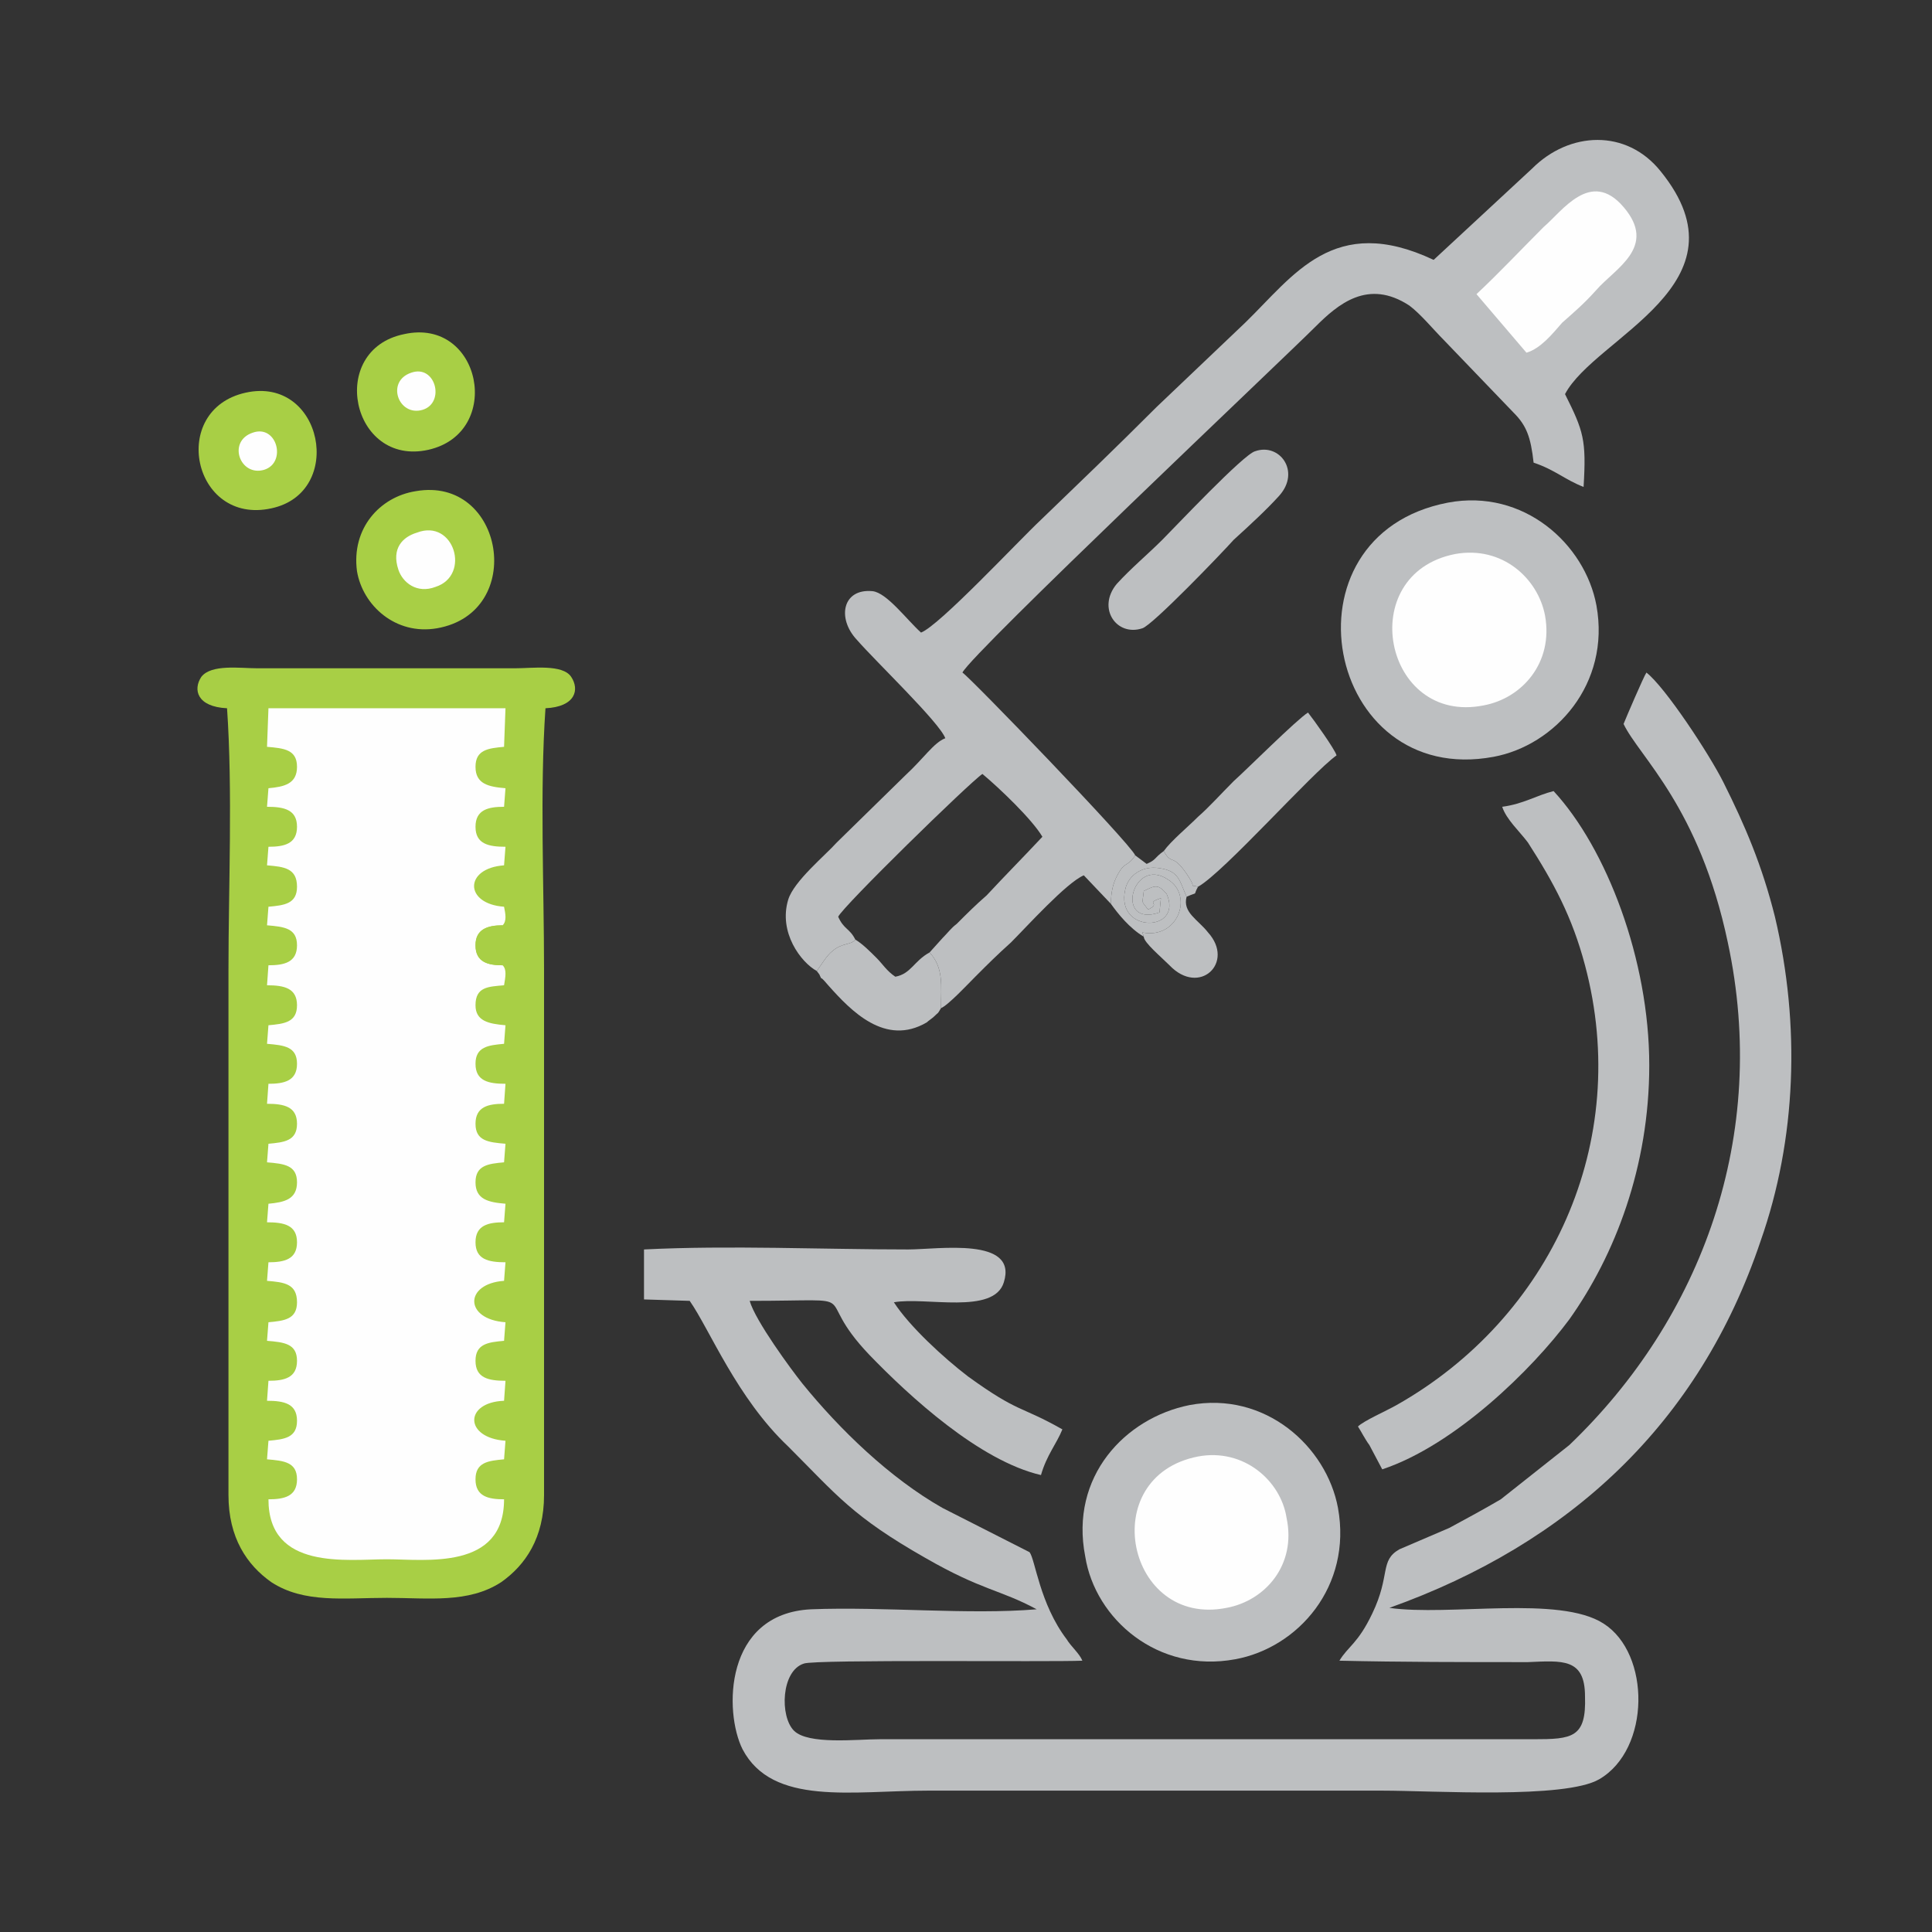 <svg xmlns="http://www.w3.org/2000/svg" xmlns:xlink="http://www.w3.org/1999/xlink" xml:space="preserve" width="29.065mm" height="29.065mm" style="shape-rendering:geometricPrecision; text-rendering:geometricPrecision; image-rendering:optimizeQuality; fill-rule:evenodd; clip-rule:evenodd" viewBox="0 0 1353 1353">
 <rect x="0" y="0" width="1353" height="1353" fill="#333333" stroke="none"/>
 <defs>
  <style type="text/css">
   <![CDATA[
    .fil3 {fill:none}
    .fil1 {fill:#FEFEFE}
    .fil2 {fill:#BDBFC1}
    .fil0 {fill:#A8CF45}
   ]]>
  </style>
 </defs>
 <g id="Capa_x0020_1">
  <path class="fil0" d="M159 496c4,58 1,125 1,183l0 368c0,30 13,49 30,61 23,15 51,11 81,11 29,0 57,4 80,-11 17,-12 30,-31 30,-61l0 -368c0,-58 -3,-125 1,-183 21,-1 24,-13 18,-22 -6,-9 -27,-6 -39,-6l-181 0c-12,0 -32,-3 -39,6 -6,9 -3,21 18,22z"></path>
  <path class="fil1" d="M352 676c-10,0 -19,-2 -19,-14 0,-11 8,-14 19,-14 3,-3 2,-8 1,-13 -28,-2 -28,-27 0,-29l1 -13c-12,0 -21,-2 -21,-14 0,-12 9,-14 20,-14l1 -13c-12,-1 -21,-3 -21,-15 0,-12 9,-13 20,-14l1 -27 -166 0 -1 27c12,1 21,2 21,14 0,12 -9,14 -20,15l-1 13c12,0 21,2 21,14 0,12 -9,14 -20,14l-1 13c12,1 21,2 21,15 0,12 -9,13 -20,14l-1 13c12,1 21,2 21,14 0,12 -9,14 -20,14l-1 14c12,0 21,2 21,14 0,12 -9,13 -20,14l-1 13c12,1 21,2 21,14 0,12 -9,14 -20,14l-1 14c12,0 21,2 21,14 0,12 -9,13 -20,14l-1 13c12,1 21,2 21,14 0,12 -9,14 -20,15l-1 13c12,0 21,2 21,14 0,12 -9,14 -20,14l-1 13c12,1 21,2 21,15 0,12 -9,13 -20,14l-1 13c12,1 21,2 21,14 0,12 -9,14 -20,14l-1 14c12,0 21,2 21,14 0,12 -9,13 -20,14l-1 13c12,1 21,2 21,14 0,12 -9,14 -20,14 0,50 55,42 83,42 27,0 82,8 82,-42 -11,0 -20,-2 -20,-14 0,-12 9,-13 20,-14l1 -13c-29,-2 -29,-27 -1,-28l1 -14c-12,0 -21,-2 -21,-14 0,-12 9,-13 20,-14l1 -13c-29,-2 -29,-27 -1,-29l1 -13c-12,0 -21,-2 -21,-14 0,-12 9,-14 20,-14l1 -13c-12,-1 -21,-3 -21,-15 0,-12 9,-13 20,-14l1 -13c-12,-1 -21,-2 -21,-14 0,-12 9,-14 20,-14l1 -14c-12,0 -21,-2 -21,-14 0,-12 9,-13 20,-14l1 -13c-12,-1 -21,-3 -21,-14 0,-13 9,-13 20,-14 1,-6 2,-11 -1,-14z"></path>
  <path class="fil2" d="M1137 507c11,23 53,58 73,153 29,135 -18,263 -111,352l-48 38c-12,7 -23,13 -36,20l-35 15c-14,8 -6,18 -19,45 -10,21 -17,23 -23,33 43,1 88,1 132,1 24,-1 40,-3 40,24 1,29 -9,30 -36,30l-458 0c-16,0 -50,4 -60,-6 -10,-10 -9,-42 7,-47 8,-3 173,-1 195,-2 -2,-5 -8,-10 -11,-15 -19,-25 -22,-56 -26,-61l-61 -31c-37,-21 -72,-55 -98,-87 -8,-10 -33,-44 -37,-58 86,0 41,-7 84,38 28,29 77,74 120,84 4,-14 11,-22 15,-32 -30,-17 -30,-11 -66,-37 -17,-13 -41,-35 -52,-52 22,-4 70,9 77,-14 10,-32 -46,-23 -67,-23 -60,0 -125,-3 -185,0l0 35 32 1c14,20 33,68 69,102 34,34 45,49 96,78 40,23 52,22 78,36 -48,4 -107,-2 -158,0 -61,3 -61,72 -48,98 21,40 77,29 130,29l318 0c36,0 128,6 152,-8 36,-21 36,-88 3,-109 -31,-20 -108,-5 -150,-11 126,-45 217,-129 260,-257 25,-71 28,-151 10,-227 -9,-36 -21,-64 -36,-94 -10,-20 -41,-67 -54,-77 -2,3 -14,31 -16,36z"></path>
  <path class="fil2" d="M572 680c3,-4 7,-11 11,-14 7,-6 13,-4 16,-8 -4,-8 -8,-7 -12,-16 3,-7 92,-94 101,-100 12,10 35,32 42,44 -15,16 -26,27 -39,41 -8,7 -13,12 -21,20 -4,3 -6,6 -10,10l-9 10c10,11 8,23 8,39 5,-2 19,-17 24,-22 9,-9 15,-15 25,-24 11,-11 39,-42 51,-47l19 20c0,-7 1,-14 5,-21 5,-9 7,-5 12,-13 -4,-9 -116,-125 -121,-128 7,-14 225,-220 247,-242 16,-16 37,-34 66,-15 8,6 17,17 24,24l49 51c9,9 12,17 14,35 15,5 22,12 35,17 2,-33 0,-39 -13,-65 21,-40 131,-77 67,-156 -24,-30 -64,-28 -90,-2l-69 64c-70,-33 -98,11 -132,44l-62 59c-30,30 -53,52 -81,79 -16,15 -71,74 -84,79 -10,-9 -24,-28 -34,-29 -21,-2 -25,19 -11,34 14,16 58,58 62,69 -8,3 -15,14 -28,26l-48 47c-8,9 -30,27 -34,40 -7,23 9,44 20,50z"></path>
  <path class="fil2" d="M1014 352c-120,23 -86,200 32,178 43,-8 82,-51 72,-106 -8,-43 -51,-82 -104,-72z"></path>
  <path class="fil2" d="M833 984c-45,9 -84,50 -73,106 7,44 51,82 105,72 44,-8 82,-51 72,-106 -8,-43 -51,-82 -104,-72z"></path>
  <path class="fil2" d="M1052 565c3,9 12,17 18,25 18,28 31,52 40,86 33,124 -24,247 -132,308 -7,4 -23,11 -27,15 2,3 5,9 8,13l9 17c51,-17 105,-70 131,-105 32,-45 56,-107 56,-178 0,-74 -30,-152 -67,-192 -12,3 -21,9 -36,11z"></path>
  <path class="fil0" d="M291 344c-25,4 -45,26 -41,56 4,24 27,45 56,40 63,-11 47,-107 -15,-96z"></path>
  <path class="fil0" d="M283 234c-54,11 -37,93 17,81 53,-12 37,-93 -17,-81z"></path>
  <path class="fil0" d="M172 275c-54,12 -37,93 18,81 52,-11 36,-93 -18,-81z"></path>
  <path class="fil1" d="M1019 388c-71,14 -50,120 20,106 27,-5 49,-30 43,-63 -5,-26 -30,-49 -63,-43z"></path>
  <path class="fil1" d="M839 1020c-72,14 -50,120 20,106 27,-5 49,-30 42,-63 -4,-26 -30,-49 -62,-43z"></path>
  <path class="fil1" d="M1034 206l35 41c10,-3 18,-13 25,-21 9,-8 15,-13 24,-23 13,-15 43,-30 19,-58 -23,-27 -43,3 -56,14 -16,16 -31,32 -47,47z"></path>
  <path class="fil2" d="M879 316c-8,2 -56,53 -65,62 -10,10 -22,20 -32,31 -14,17 0,37 18,31 7,-2 56,-53 64,-62 11,-10 23,-21 32,-31 15,-17 0,-37 -17,-31z"></path>
  <path class="fil2" d="M815 596c6,11 6,0 18,19 5,8 -1,4 6,6 18,-10 80,-80 97,-92 -1,-4 -16,-25 -20,-30 -8,5 -43,40 -52,48 -9,9 -17,18 -25,25 -7,7 -19,17 -24,24z"></path>
  <path class="fil2" d="M572 680c3,4 1,1 3,5 1,0 4,4 5,5 16,18 40,43 69,26 1,-1 4,-3 5,-4 4,-4 2,-1 5,-6 0,-16 2,-28 -8,-39 -11,6 -13,15 -24,17 -6,-4 -9,-9 -13,-13 -5,-5 -10,-10 -15,-13 -3,4 -9,2 -16,8 -4,3 -8,10 -11,14z"></path>
  <path class="fil1" d="M292 373c-10,3 -18,11 -13,26 3,9 13,17 26,12 25,-8 13,-48 -13,-38z"></path>
  <path class="fil2" d="M801 656c0,4 12,14 18,20 21,22 46,-2 27,-23 -7,-9 -18,-14 -15,-25 -5,-11 -5,-18 -19,-20 -12,-2 -22,5 -24,15 -7,31 41,30 29,3 -6,-7 -8,-6 -16,-2 -1,10 -2,6 3,13 10,-5 -3,-4 9,-8l-1 10c-32,11 -19,-40 6,-23 18,11 7,42 -18,37l1 3z"></path>
  <path class="fil2" d="M795 599c-5,8 -7,4 -12,13 -4,7 -5,14 -5,21 5,7 13,17 23,23l-1 -3c25,5 36,-26 18,-37 -25,-17 -38,34 -6,23l1 -10c-12,4 1,3 -9,8 -5,-7 -4,-3 -3,-13 8,-4 10,-5 16,2 12,27 -36,28 -29,-3 2,-10 12,-17 24,-15 14,2 14,9 19,20 9,-4 4,0 8,-7 -7,-2 -1,2 -6,-6 -12,-19 -12,-8 -18,-19 -7,5 -5,6 -12,9l-8 -6z"></path>
  <path class="fil1" d="M288 261c-18,6 -9,31 8,26 16,-5 9,-32 -8,-26z"></path>
  <path class="fil1" d="M177 303c-18,6 -9,31 8,26 16,-5 9,-32 -8,-26z"></path>
  <path class="fil0" d="M352 676l0 -28c-11,0 -19,3 -19,14 0,12 9,14 19,14z"></path>
  <rect class="fil3" width="1353" height="1353"></rect>
 </g>
</svg>